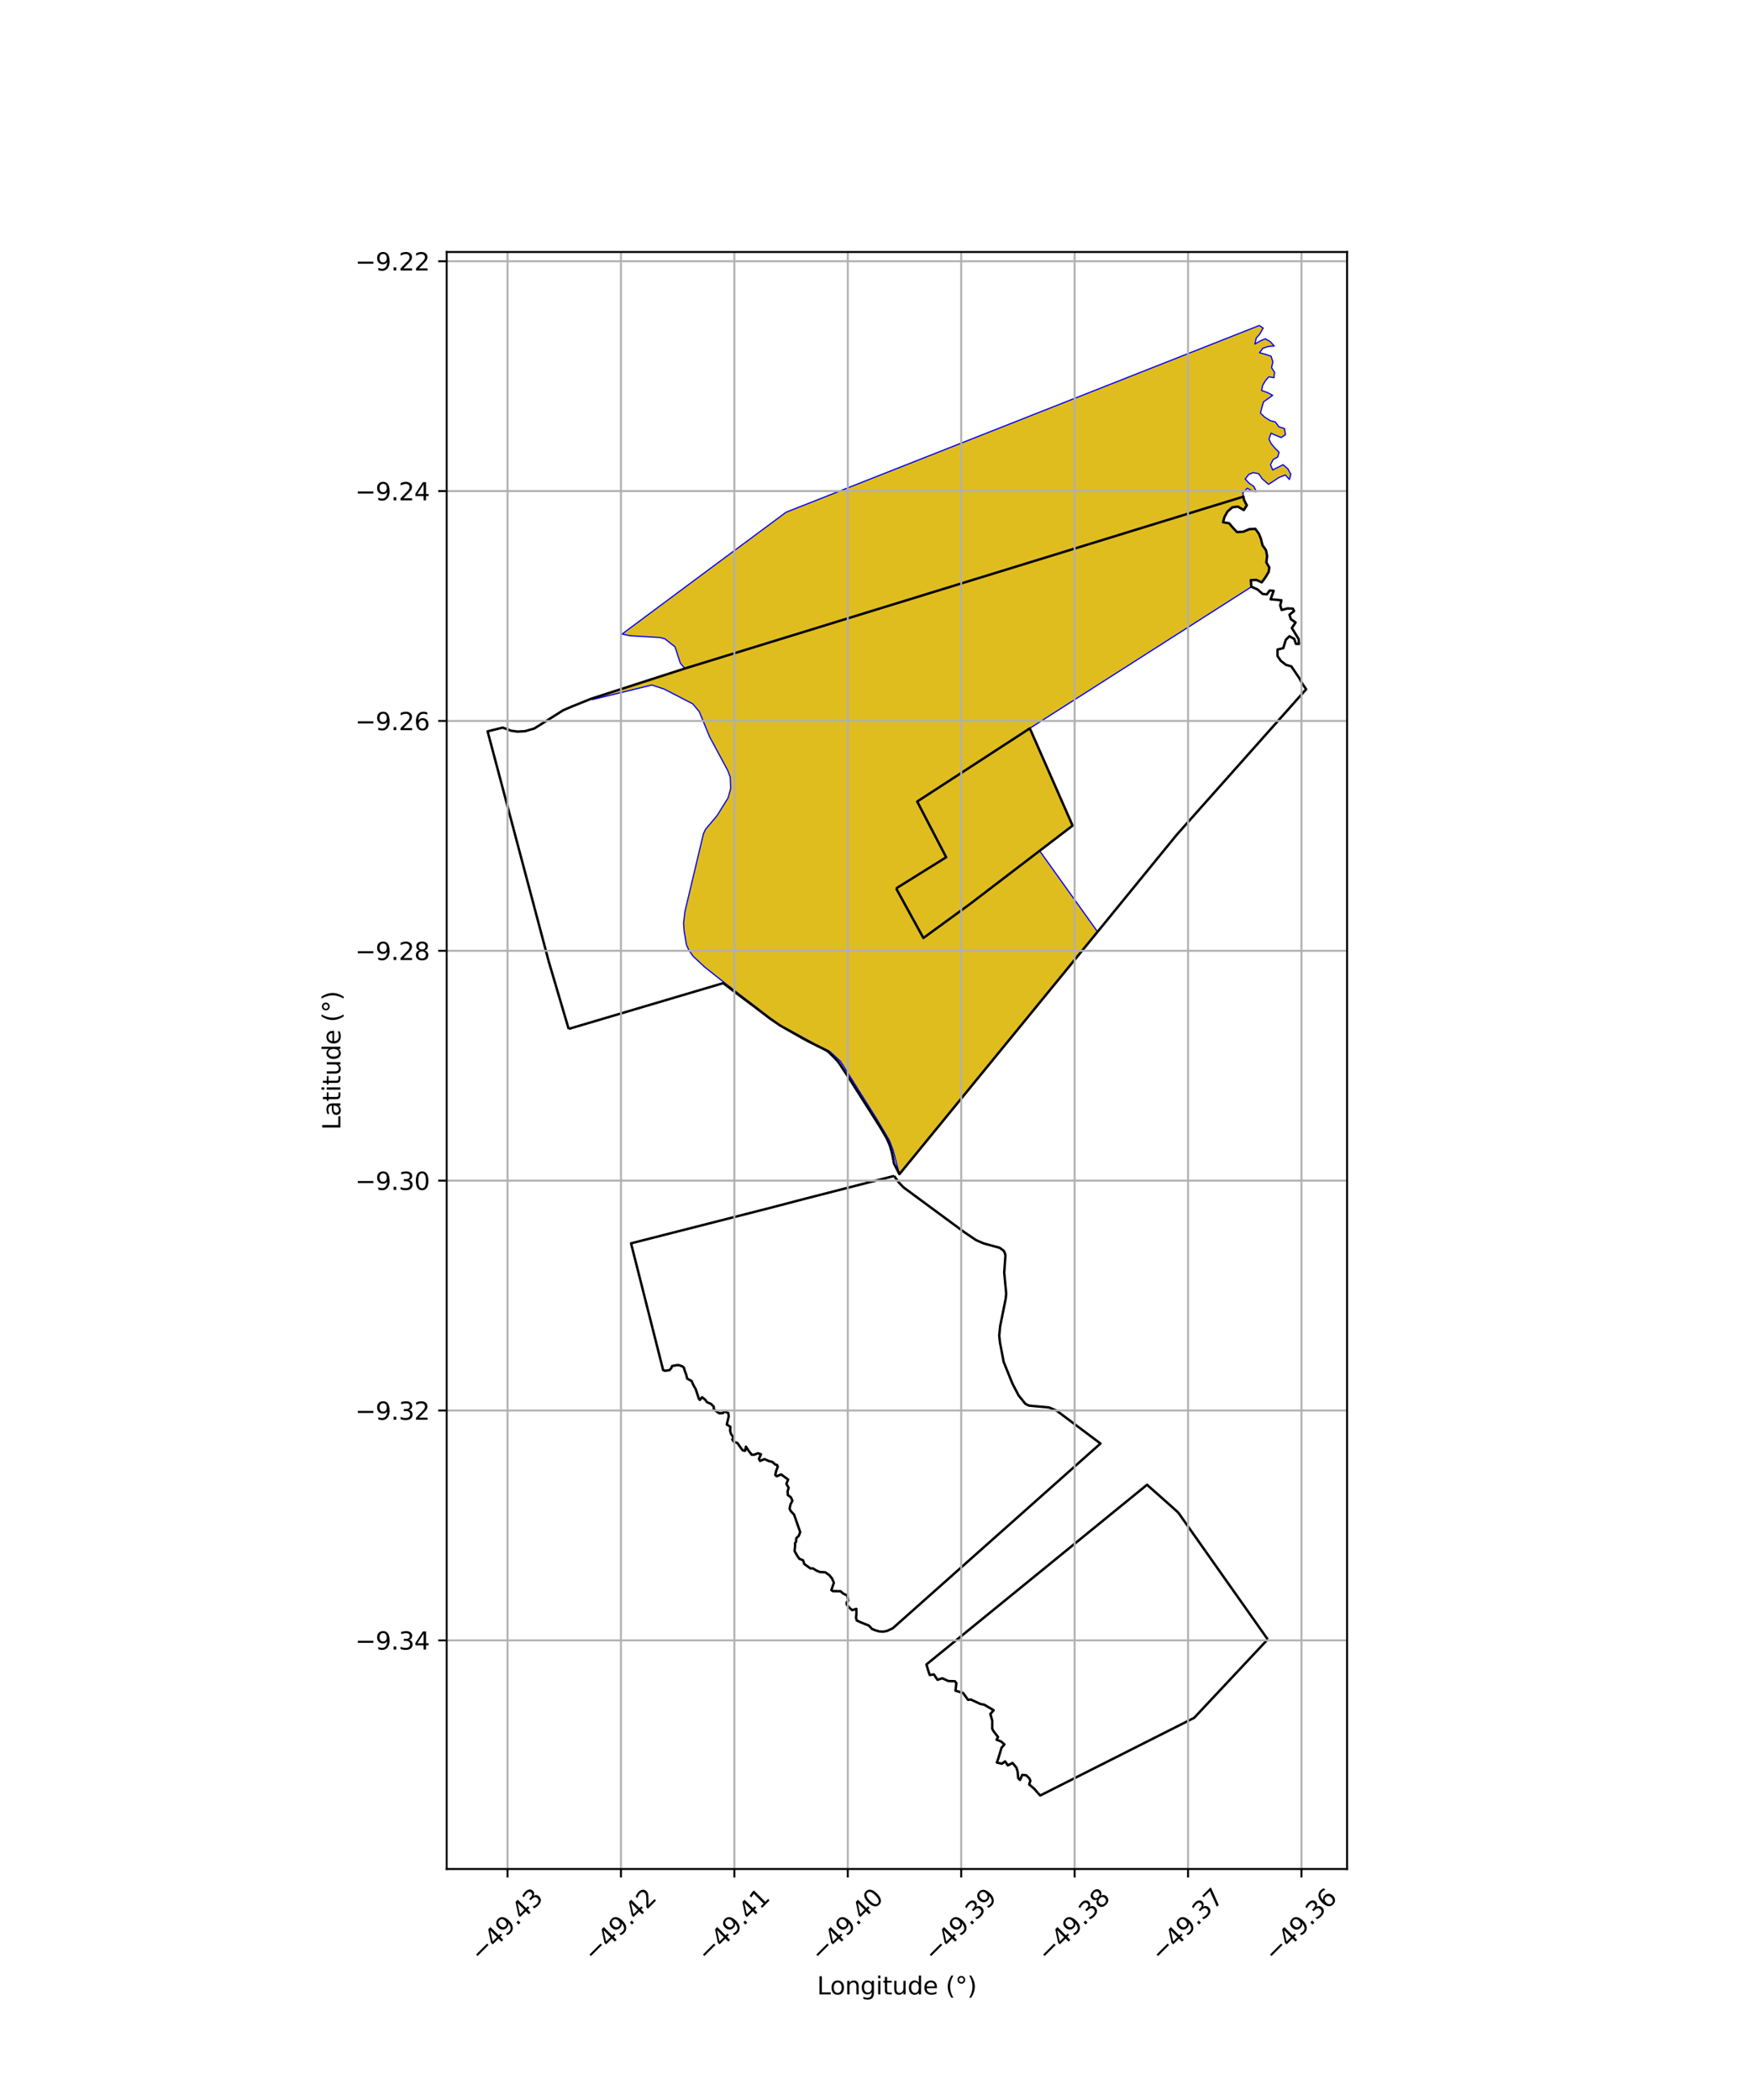 <?xml version="1.0" encoding="utf-8" standalone="no"?>
<!DOCTYPE svg PUBLIC "-//W3C//DTD SVG 1.1//EN"
  "http://www.w3.org/Graphics/SVG/1.1/DTD/svg11.dtd">
<svg xmlns:xlink="http://www.w3.org/1999/xlink" width="720pt" height="864pt" viewBox="0 0 720 864" xmlns="http://www.w3.org/2000/svg" version="1.1">
 <defs>
  <style type="text/css">*{stroke-linejoin: round; stroke-linecap: butt}</style>
 </defs>
 <g id="figure_1">
  <g id="patch_1">
   <path d="M 0 864 
L 720 864 
L 720 0 
L 0 0 
z
" style="fill: #ffffff"/>
  </g>
  <g id="axes_1">
   <g id="patch_2">
    <path d="M 183.775 768.96 
L 554.225 768.96 
L 554.225 103.68 
L 183.775 103.68 
z
" style="fill: #ffffff"/>
   </g>
   <g id="PatchCollection_1">
    <defs>
     <path id="m845ab220d8" d="M 370.041 -380.906 
L 367.429 -390.838 
L 365.89 -394.891 
L 360.637 -403.752 
L 345.791 -427.357 
L 341.288 -431.501 
L 335.676 -434.255 
L 320.453 -442.571 
L 317.042 -445.055 
L 298.065 -459.671 
L 289.9 -466.149 
L 285.217 -470.518 
L 283.488 -472.913 
L 282.409 -475.346 
L 281.527 -480.528 
L 281.242 -484.199 
L 281.818 -489.047 
L 289.4 -520.931 
L 290.315 -522.85 
L 294.959 -528.341 
L 299.575 -535.767 
L 300.609 -539.522 
L 300.459 -544.211 
L 299.411 -547.005 
L 291.945 -560.871 
L 287.681 -571.259 
L 285.004 -574.42 
L 273.277 -580.481 
L 268.207 -582.162 
L 243.701 -576.171 
L 243.306 -576.544 
L 281.801 -588.971 
L 279.908 -591.146 
L 277.71 -597.895 
L 273.539 -601.184 
L 271.658 -601.688 
L 259.329 -602.437 
L 255.909 -603.124 
L 295.924 -632.863 
L 323.407 -653.252 
L 518.096 -730.08 
L 519.694 -729.026 
L 518.348 -726.654 
L 516.844 -724.876 
L 516.299 -722.44 
L 518.679 -723.831 
L 520.578 -724.606 
L 522.58 -723.475 
L 524.271 -721.637 
L 522.024 -721.5 
L 519.622 -720.741 
L 518.201 -718.884 
L 520.606 -718.238 
L 522.936 -717.472 
L 523.702 -715.125 
L 523.147 -712.727 
L 524.382 -710.824 
L 524.155 -708.606 
L 522.032 -708.973 
L 520.602 -707.338 
L 519.526 -705.525 
L 519.045 -703.358 
L 521.47 -702.492 
L 523.603 -701.342 
L 521.512 -699.852 
L 519.872 -698.684 
L 519.064 -695.994 
L 518.605 -694.022 
L 520.28 -692.391 
L 522.671 -690.908 
L 524.666 -690.416 
L 526.198 -688.382 
L 528.444 -687.692 
L 528.878 -685.178 
L 527.115 -683.978 
L 525.143 -684.796 
L 522.952 -685.737 
L 522.08 -683.394 
L 522.986 -681.486 
L 524.526 -679.649 
L 526.231 -677.931 
L 525.719 -676.01 
L 523.81 -674.906 
L 522.716 -672.798 
L 523.627 -670.631 
L 525.889 -671.784 
L 527.884 -672.805 
L 529.847 -671.138 
L 531.068 -668.885 
L 530.5 -666.728 
L 528.815 -668.594 
L 526.124 -667.493 
L 524.218 -666.213 
L 521.918 -664.735 
L 519.316 -666.982 
L 517.883 -669.09 
L 515.608 -669.537 
L 513.798 -668.833 
L 512.314 -666.923 
L 513.91 -665.211 
L 515.867 -663.856 
L 516.923 -661.713 
L 515.623 -661.781 
L 513.162 -663.106 
L 511.323 -661.259 
L 511.824 -658.284 
L 512.978 -656.094 
L 511.73 -654.132 
L 509.309 -655.577 
L 507.016 -655.273 
L 505.016 -653.537 
L 503.78 -651.277 
L 503.183 -649.133 
L 505.697 -648.727 
L 507.178 -646.955 
L 508.961 -645.069 
L 511.566 -645.239 
L 513.974 -646.271 
L 516.473 -646.433 
L 517.901 -644.476 
L 518.787 -642.294 
L 519.416 -639.679 
L 520.892 -637.575 
L 521.32 -635.239 
L 521.009 -632.618 
L 522.229 -630.506 
L 521.971 -628.72 
L 520.575 -626.374 
L 519.115 -624.391 
L 516.905 -625.398 
L 514.628 -625.32 
L 514.836 -622.537 
L 423.702 -564.357 
L 434.549 -539.687 
L 441.299 -524.32 
L 427.809 -513.85 
L 451.563 -480.631 
L 370.041 -380.906 
" style="stroke: #0000ff; stroke-width: 0.5"/>
    </defs>
    <g clip-path="url(#pf1fc60452b)">
     <use xlink:href="#m845ab220d8" x="0" y="864" style="fill: #e0bd1f; stroke: #0000ff; stroke-width: 0.5"/>
    </g>
   </g>
   <g id="PatchCollection_2">
    <path d="M 233.964 423.327 
L 225.832 395.815 
L 200.613 300.899 
L 206.828 299.36 
L 210.262 300.633 
L 212.874 300.999 
L 215.969 300.84 
L 219.833 299.726 
L 231.737 292.203 
L 235.391 290.637 
L 235.391 290.637 
L 243.306 287.456 
L 281.801 275.029 
L 511.59 204.327 
L 511.824 205.716 
L 512.978 207.906 
L 511.73 209.868 
L 509.309 208.423 
L 507.016 208.727 
L 505.016 210.463 
L 503.78 212.723 
L 503.183 214.867 
L 505.697 215.273 
L 507.179 217.045 
L 508.961 218.931 
L 511.566 218.761 
L 513.974 217.729 
L 516.473 217.567 
L 517.901 219.524 
L 518.788 221.706 
L 519.416 224.321 
L 520.892 226.425 
L 521.32 228.761 
L 521.009 231.382 
L 522.229 233.494 
L 521.971 235.28 
L 520.575 237.626 
L 519.116 239.609 
L 516.906 238.602 
L 514.629 238.68 
L 514.83 241.379 
L 517.353 242.505 
L 519.518 244.379 
L 521.24 244.533 
L 522.39 242.932 
L 524.028 243.091 
L 522.757 246.554 
L 527.218 246.973 
L 526.72 249.1 
L 527.317 250.97 
L 529.741 250.325 
L 531.904 250.417 
L 532.43 251.393 
L 530.521 252.903 
L 531.074 254.712 
L 533.05 256.107 
L 531.5 258.373 
L 533.858 262.202 
L 534.272 262.874 
L 534.446 264.937 
L 533.17 264.893 
L 532.476 262.848 
L 530.488 261.764 
L 529.002 263.259 
L 527.979 266.66 
L 525.603 267.229 
L 525.611 269.911 
L 526.991 271.91 
L 529.054 273.523 
L 531.291 274.169 
L 534.546 278.967 
L 535.743 281.191 
L 537.387 283.575 
L 484.016 343.593 
L 451.563 383.369 
L 370.045 483.095 
L 367.839 478.785 
L 366.971 474.324 
L 366.079 471.209 
L 364.775 468.283 
L 362.864 464.978 
L 361.532 462.816 
L 349.456 443.813 
L 344.883 436.875 
L 342.566 434.464 
L 340.557 432.533 
L 339.11 431.719 
L 334.384 429.378 
L 330.972 427.608 
L 321.141 422.041 
L 316.787 419.067 
L 310.331 414.15 
L 305.213 410.33 
L 297.536 404.481 
L 297.144 404.61 
L 233.964 423.327 
M 368.693 365.517 
L 379.906 385.918 
L 399.231 371.821 
L 399.231 371.821 
L 399.231 371.821 
L 441.299 339.68 
L 423.702 299.665 
L 377.361 329.779 
L 389.281 352.693 
L 368.693 365.517 
" clip-path="url(#pf1fc60452b)" style="fill: none; stroke: #000000"/>
    <path d="M 367.868 483.82 
L 369.779 486.482 
L 371.749 488.537 
L 396.89 507.056 
L 401.564 510.208 
L 404.723 511.585 
L 411.295 513.376 
L 412.88 514.533 
L 413.369 515.362 
L 413.667 516.543 
L 413.165 523.594 
L 413.982 532.266 
L 413.768 534.365 
L 411.489 545.64 
L 411.108 549.511 
L 411.42 552.357 
L 412.938 560.333 
L 416.557 569.278 
L 419.076 574.102 
L 421.837 577.545 
L 423.335 578.309 
L 431.615 579.068 
L 434.748 580.403 
L 452.769 593.906 
L 367.302 669.928 
L 364.98 671 
L 363.442 671.301 
L 361.763 671.217 
L 360.204 670.769 
L 358.778 670.201 
L 357.504 668.813 
L 354.021 667.43 
L 352.497 666.713 
L 352.2 665.611 
L 352.362 663.843 
L 352.328 661.939 
L 350.608 662.456 
L 349.586 661.583 
L 348.4 660.225 
L 348.306 659.325 
L 349.001 658.541 
L 348.553 656.413 
L 346.9 655.631 
L 345.825 654.674 
L 342.63 654.624 
L 342.04 654.212 
L 343.076 651.208 
L 342.336 649.466 
L 341.272 648.117 
L 339.54 646.885 
L 337.368 646.776 
L 335.943 646.198 
L 334.433 645.258 
L 333.477 645.329 
L 330.901 643.477 
L 330.423 641.965 
L 328.836 641.297 
L 327.946 639.974 
L 326.908 638.144 
L 327.129 636.136 
L 327.111 634.84 
L 327.545 634.309 
L 327.592 632.889 
L 328.651 631.871 
L 329.222 630.349 
L 326.709 623.149 
L 325.356 621.726 
L 324.86 620.737 
L 325.228 618.988 
L 326.005 617.43 
L 325.4 616.036 
L 324.149 615.104 
L 324.023 613.603 
L 324.482 612.13 
L 323.54 610.509 
L 324.257 608.723 
L 321.393 606.616 
L 319.575 607.377 
L 318.976 606.849 
L 319.286 605.328 
L 320.005 603.425 
L 319.644 602.692 
L 319.038 602.591 
L 317.723 601.455 
L 316.298 601.105 
L 314.538 600.318 
L 312.697 601.068 
L 312.257 600.202 
L 313.075 598.327 
L 311.855 597.908 
L 310.332 598.499 
L 309.319 598.544 
L 308.19 597.14 
L 306.894 595.188 
L 306.573 596.922 
L 305.636 596.747 
L 304.739 595.633 
L 303.417 593.712 
L 301.975 593.202 
L 301.283 592.22 
L 301.838 591.564 
L 300.767 589.963 
L 300.4 588.713 
L 300.476 587.011 
L 299.021 586.095 
L 299.826 582.709 
L 299.62 581.36 
L 297.859 580.609 
L 297.501 581.384 
L 295.909 581.472 
L 293.703 579.911 
L 293.654 578.749 
L 292.566 577.619 
L 290.844 576.88 
L 290.171 575.907 
L 288.857 574.868 
L 287.926 575.97 
L 287.523 575.45 
L 286.252 571.575 
L 285.276 569.854 
L 284.544 568.167 
L 282.737 567.22 
L 282.298 565.466 
L 281.829 564.241 
L 281.336 562.629 
L 280.692 562.143 
L 279.33 561.662 
L 278.473 561.66 
L 276.496 562.043 
L 276.145 562.934 
L 275.361 563.76 
L 273.534 563.965 
L 272.83 563.685 
L 259.625 511.549 
L 317.051 496.906 
L 331.484 493.128 
L 353.28 487.538 
L 367.868 483.82 
L 367.868 483.82 
" clip-path="url(#pf1fc60452b)" style="fill: none; stroke: #000000"/>
    <path d="M 521.573 674.488 
L 491.31 706.767 
L 427.986 738.72 
L 427.142 737.83 
L 425.553 735.99 
L 423.44 734.175 
L 423.918 732.616 
L 423.49 731.674 
L 422.229 730.403 
L 420.579 730.238 
L 419.656 732.319 
L 418.908 731.556 
L 418.69 728.952 
L 418.193 727.262 
L 416.588 725.326 
L 414.669 726.339 
L 413.516 724.668 
L 412.204 725.647 
L 410.122 725.16 
L 410.733 723.491 
L 412.042 719.096 
L 413.257 717.694 
L 411.832 716.456 
L 410.01 715.794 
L 410.625 714.66 
L 408.852 712.369 
L 408.224 711.265 
L 408.244 707.974 
L 407.469 705.188 
L 408.819 703.648 
L 405.003 701.386 
L 403.327 701.045 
L 399.408 699.224 
L 398.278 699.364 
L 396.228 696.531 
L 393.115 695.59 
L 393.464 692.506 
L 392.906 691.727 
L 390.188 691.628 
L 387.669 690.494 
L 385.698 691.11 
L 384.232 688.899 
L 382.512 689.149 
L 381.932 687.406 
L 381.153 684.809 
L 471.92 610.878 
L 482.065 619.869 
L 484.776 622.329 
L 521.573 674.488 
" clip-path="url(#pf1fc60452b)" style="fill: none; stroke: #000000"/>
   </g>
   <g id="matplotlib.axis_1">
    <g id="xtick_1">
     <g id="line2d_1">
      <path d="M 208.813 768.96 
L 208.813 103.68 
" clip-path="url(#pf1fc60452b)" style="fill: none; stroke: #b0b0b0; stroke-width: 0.8; stroke-linecap: square"/>
     </g>
     <g id="line2d_2">
      <defs>
       <path id="mc3dcff7cbb" d="M 0 0 
L 0 3.5 
" style="stroke: #000000; stroke-width: 0.8"/>
      </defs>
      <g>
       <use xlink:href="#mc3dcff7cbb" x="208.813" y="768.96" style="stroke: #000000; stroke-width: 0.8"/>
      </g>
     </g>
     <g id="text_1">
      <!-- −49.43 -->
      <g transform="translate(197.68 807.501) rotate(-45) scale(0.1 -0.1)">
       <defs>
        <path id="DejaVuSans-2212" d="M 678 2272 
L 4684 2272 
L 4684 1741 
L 678 1741 
L 678 2272 
z
" transform="scale(0.016)"/>
        <path id="DejaVuSans-34" d="M 2419 4116 
L 825 1625 
L 2419 1625 
L 2419 4116 
z
M 2253 4666 
L 3047 4666 
L 3047 1625 
L 3713 1625 
L 3713 1100 
L 3047 1100 
L 3047 0 
L 2419 0 
L 2419 1100 
L 313 1100 
L 313 1709 
L 2253 4666 
z
" transform="scale(0.016)"/>
        <path id="DejaVuSans-39" d="M 703 97 
L 703 672 
Q 941 559 1184 500 
Q 1428 441 1663 441 
Q 2288 441 2617 861 
Q 2947 1281 2994 2138 
Q 2813 1869 2534 1725 
Q 2256 1581 1919 1581 
Q 1219 1581 811 2004 
Q 403 2428 403 3163 
Q 403 3881 828 4315 
Q 1253 4750 1959 4750 
Q 2769 4750 3195 4129 
Q 3622 3509 3622 2328 
Q 3622 1225 3098 567 
Q 2575 -91 1691 -91 
Q 1453 -91 1209 -44 
Q 966 3 703 97 
z
M 1959 2075 
Q 2384 2075 2632 2365 
Q 2881 2656 2881 3163 
Q 2881 3666 2632 3958 
Q 2384 4250 1959 4250 
Q 1534 4250 1286 3958 
Q 1038 3666 1038 3163 
Q 1038 2656 1286 2365 
Q 1534 2075 1959 2075 
z
" transform="scale(0.016)"/>
        <path id="DejaVuSans-2e" d="M 684 794 
L 1344 794 
L 1344 0 
L 684 0 
L 684 794 
z
" transform="scale(0.016)"/>
        <path id="DejaVuSans-33" d="M 2597 2516 
Q 3050 2419 3304 2112 
Q 3559 1806 3559 1356 
Q 3559 666 3084 287 
Q 2609 -91 1734 -91 
Q 1441 -91 1130 -33 
Q 819 25 488 141 
L 488 750 
Q 750 597 1062 519 
Q 1375 441 1716 441 
Q 2309 441 2620 675 
Q 2931 909 2931 1356 
Q 2931 1769 2642 2001 
Q 2353 2234 1838 2234 
L 1294 2234 
L 1294 2753 
L 1863 2753 
Q 2328 2753 2575 2939 
Q 2822 3125 2822 3475 
Q 2822 3834 2567 4026 
Q 2313 4219 1838 4219 
Q 1578 4219 1281 4162 
Q 984 4106 628 3988 
L 628 4550 
Q 988 4650 1302 4700 
Q 1616 4750 1894 4750 
Q 2613 4750 3031 4423 
Q 3450 4097 3450 3541 
Q 3450 3153 3228 2886 
Q 3006 2619 2597 2516 
z
" transform="scale(0.016)"/>
       </defs>
       <use xlink:href="#DejaVuSans-2212"/>
       <use xlink:href="#DejaVuSans-34" transform="translate(83.789 0)"/>
       <use xlink:href="#DejaVuSans-39" transform="translate(147.412 0)"/>
       <use xlink:href="#DejaVuSans-2e" transform="translate(211.035 0)"/>
       <use xlink:href="#DejaVuSans-34" transform="translate(242.822 0)"/>
       <use xlink:href="#DejaVuSans-33" transform="translate(306.445 0)"/>
      </g>
     </g>
    </g>
    <g id="xtick_2">
     <g id="line2d_3">
      <path d="M 255.476 768.96 
L 255.476 103.68 
" clip-path="url(#pf1fc60452b)" style="fill: none; stroke: #b0b0b0; stroke-width: 0.8; stroke-linecap: square"/>
     </g>
     <g id="line2d_4">
      <g>
       <use xlink:href="#mc3dcff7cbb" x="255.476" y="768.96" style="stroke: #000000; stroke-width: 0.8"/>
      </g>
     </g>
     <g id="text_2">
      <!-- −49.42 -->
      <g transform="translate(244.343 807.501) rotate(-45) scale(0.1 -0.1)">
       <defs>
        <path id="DejaVuSans-32" d="M 1228 531 
L 3431 531 
L 3431 0 
L 469 0 
L 469 531 
Q 828 903 1448 1529 
Q 2069 2156 2228 2338 
Q 2531 2678 2651 2914 
Q 2772 3150 2772 3378 
Q 2772 3750 2511 3984 
Q 2250 4219 1831 4219 
Q 1534 4219 1204 4116 
Q 875 4013 500 3803 
L 500 4441 
Q 881 4594 1212 4672 
Q 1544 4750 1819 4750 
Q 2544 4750 2975 4387 
Q 3406 4025 3406 3419 
Q 3406 3131 3298 2873 
Q 3191 2616 2906 2266 
Q 2828 2175 2409 1742 
Q 1991 1309 1228 531 
z
" transform="scale(0.016)"/>
       </defs>
       <use xlink:href="#DejaVuSans-2212"/>
       <use xlink:href="#DejaVuSans-34" transform="translate(83.789 0)"/>
       <use xlink:href="#DejaVuSans-39" transform="translate(147.412 0)"/>
       <use xlink:href="#DejaVuSans-2e" transform="translate(211.035 0)"/>
       <use xlink:href="#DejaVuSans-34" transform="translate(242.822 0)"/>
       <use xlink:href="#DejaVuSans-32" transform="translate(306.445 0)"/>
      </g>
     </g>
    </g>
    <g id="xtick_3">
     <g id="line2d_5">
      <path d="M 302.139 768.96 
L 302.139 103.68 
" clip-path="url(#pf1fc60452b)" style="fill: none; stroke: #b0b0b0; stroke-width: 0.8; stroke-linecap: square"/>
     </g>
     <g id="line2d_6">
      <g>
       <use xlink:href="#mc3dcff7cbb" x="302.139" y="768.96" style="stroke: #000000; stroke-width: 0.8"/>
      </g>
     </g>
     <g id="text_3">
      <!-- −49.41 -->
      <g transform="translate(291.006 807.501) rotate(-45) scale(0.1 -0.1)">
       <defs>
        <path id="DejaVuSans-31" d="M 794 531 
L 1825 531 
L 1825 4091 
L 703 3866 
L 703 4441 
L 1819 4666 
L 2450 4666 
L 2450 531 
L 3481 531 
L 3481 0 
L 794 0 
L 794 531 
z
" transform="scale(0.016)"/>
       </defs>
       <use xlink:href="#DejaVuSans-2212"/>
       <use xlink:href="#DejaVuSans-34" transform="translate(83.789 0)"/>
       <use xlink:href="#DejaVuSans-39" transform="translate(147.412 0)"/>
       <use xlink:href="#DejaVuSans-2e" transform="translate(211.035 0)"/>
       <use xlink:href="#DejaVuSans-34" transform="translate(242.822 0)"/>
       <use xlink:href="#DejaVuSans-31" transform="translate(306.445 0)"/>
      </g>
     </g>
    </g>
    <g id="xtick_4">
     <g id="line2d_7">
      <path d="M 348.801 768.96 
L 348.801 103.68 
" clip-path="url(#pf1fc60452b)" style="fill: none; stroke: #b0b0b0; stroke-width: 0.8; stroke-linecap: square"/>
     </g>
     <g id="line2d_8">
      <g>
       <use xlink:href="#mc3dcff7cbb" x="348.801" y="768.96" style="stroke: #000000; stroke-width: 0.8"/>
      </g>
     </g>
     <g id="text_4">
      <!-- −49.40 -->
      <g transform="translate(337.668 807.501) rotate(-45) scale(0.1 -0.1)">
       <defs>
        <path id="DejaVuSans-30" d="M 2034 4250 
Q 1547 4250 1301 3770 
Q 1056 3291 1056 2328 
Q 1056 1369 1301 889 
Q 1547 409 2034 409 
Q 2525 409 2770 889 
Q 3016 1369 3016 2328 
Q 3016 3291 2770 3770 
Q 2525 4250 2034 4250 
z
M 2034 4750 
Q 2819 4750 3233 4129 
Q 3647 3509 3647 2328 
Q 3647 1150 3233 529 
Q 2819 -91 2034 -91 
Q 1250 -91 836 529 
Q 422 1150 422 2328 
Q 422 3509 836 4129 
Q 1250 4750 2034 4750 
z
" transform="scale(0.016)"/>
       </defs>
       <use xlink:href="#DejaVuSans-2212"/>
       <use xlink:href="#DejaVuSans-34" transform="translate(83.789 0)"/>
       <use xlink:href="#DejaVuSans-39" transform="translate(147.412 0)"/>
       <use xlink:href="#DejaVuSans-2e" transform="translate(211.035 0)"/>
       <use xlink:href="#DejaVuSans-34" transform="translate(242.822 0)"/>
       <use xlink:href="#DejaVuSans-30" transform="translate(306.445 0)"/>
      </g>
     </g>
    </g>
    <g id="xtick_5">
     <g id="line2d_9">
      <path d="M 395.464 768.96 
L 395.464 103.68 
" clip-path="url(#pf1fc60452b)" style="fill: none; stroke: #b0b0b0; stroke-width: 0.8; stroke-linecap: square"/>
     </g>
     <g id="line2d_10">
      <g>
       <use xlink:href="#mc3dcff7cbb" x="395.464" y="768.96" style="stroke: #000000; stroke-width: 0.8"/>
      </g>
     </g>
     <g id="text_5">
      <!-- −49.39 -->
      <g transform="translate(384.331 807.501) rotate(-45) scale(0.1 -0.1)">
       <use xlink:href="#DejaVuSans-2212"/>
       <use xlink:href="#DejaVuSans-34" transform="translate(83.789 0)"/>
       <use xlink:href="#DejaVuSans-39" transform="translate(147.412 0)"/>
       <use xlink:href="#DejaVuSans-2e" transform="translate(211.035 0)"/>
       <use xlink:href="#DejaVuSans-33" transform="translate(242.822 0)"/>
       <use xlink:href="#DejaVuSans-39" transform="translate(306.445 0)"/>
      </g>
     </g>
    </g>
    <g id="xtick_6">
     <g id="line2d_11">
      <path d="M 442.127 768.96 
L 442.127 103.68 
" clip-path="url(#pf1fc60452b)" style="fill: none; stroke: #b0b0b0; stroke-width: 0.8; stroke-linecap: square"/>
     </g>
     <g id="line2d_12">
      <g>
       <use xlink:href="#mc3dcff7cbb" x="442.127" y="768.96" style="stroke: #000000; stroke-width: 0.8"/>
      </g>
     </g>
     <g id="text_6">
      <!-- −49.38 -->
      <g transform="translate(430.994 807.501) rotate(-45) scale(0.1 -0.1)">
       <defs>
        <path id="DejaVuSans-38" d="M 2034 2216 
Q 1584 2216 1326 1975 
Q 1069 1734 1069 1313 
Q 1069 891 1326 650 
Q 1584 409 2034 409 
Q 2484 409 2743 651 
Q 3003 894 3003 1313 
Q 3003 1734 2745 1975 
Q 2488 2216 2034 2216 
z
M 1403 2484 
Q 997 2584 770 2862 
Q 544 3141 544 3541 
Q 544 4100 942 4425 
Q 1341 4750 2034 4750 
Q 2731 4750 3128 4425 
Q 3525 4100 3525 3541 
Q 3525 3141 3298 2862 
Q 3072 2584 2669 2484 
Q 3125 2378 3379 2068 
Q 3634 1759 3634 1313 
Q 3634 634 3220 271 
Q 2806 -91 2034 -91 
Q 1263 -91 848 271 
Q 434 634 434 1313 
Q 434 1759 690 2068 
Q 947 2378 1403 2484 
z
M 1172 3481 
Q 1172 3119 1398 2916 
Q 1625 2713 2034 2713 
Q 2441 2713 2670 2916 
Q 2900 3119 2900 3481 
Q 2900 3844 2670 4047 
Q 2441 4250 2034 4250 
Q 1625 4250 1398 4047 
Q 1172 3844 1172 3481 
z
" transform="scale(0.016)"/>
       </defs>
       <use xlink:href="#DejaVuSans-2212"/>
       <use xlink:href="#DejaVuSans-34" transform="translate(83.789 0)"/>
       <use xlink:href="#DejaVuSans-39" transform="translate(147.412 0)"/>
       <use xlink:href="#DejaVuSans-2e" transform="translate(211.035 0)"/>
       <use xlink:href="#DejaVuSans-33" transform="translate(242.822 0)"/>
       <use xlink:href="#DejaVuSans-38" transform="translate(306.445 0)"/>
      </g>
     </g>
    </g>
    <g id="xtick_7">
     <g id="line2d_13">
      <path d="M 488.79 768.96 
L 488.79 103.68 
" clip-path="url(#pf1fc60452b)" style="fill: none; stroke: #b0b0b0; stroke-width: 0.8; stroke-linecap: square"/>
     </g>
     <g id="line2d_14">
      <g>
       <use xlink:href="#mc3dcff7cbb" x="488.79" y="768.96" style="stroke: #000000; stroke-width: 0.8"/>
      </g>
     </g>
     <g id="text_7">
      <!-- −49.37 -->
      <g transform="translate(477.657 807.501) rotate(-45) scale(0.1 -0.1)">
       <defs>
        <path id="DejaVuSans-37" d="M 525 4666 
L 3525 4666 
L 3525 4397 
L 1831 0 
L 1172 0 
L 2766 4134 
L 525 4134 
L 525 4666 
z
" transform="scale(0.016)"/>
       </defs>
       <use xlink:href="#DejaVuSans-2212"/>
       <use xlink:href="#DejaVuSans-34" transform="translate(83.789 0)"/>
       <use xlink:href="#DejaVuSans-39" transform="translate(147.412 0)"/>
       <use xlink:href="#DejaVuSans-2e" transform="translate(211.035 0)"/>
       <use xlink:href="#DejaVuSans-33" transform="translate(242.822 0)"/>
       <use xlink:href="#DejaVuSans-37" transform="translate(306.445 0)"/>
      </g>
     </g>
    </g>
    <g id="xtick_8">
     <g id="line2d_15">
      <path d="M 535.453 768.96 
L 535.453 103.68 
" clip-path="url(#pf1fc60452b)" style="fill: none; stroke: #b0b0b0; stroke-width: 0.8; stroke-linecap: square"/>
     </g>
     <g id="line2d_16">
      <g>
       <use xlink:href="#mc3dcff7cbb" x="535.453" y="768.96" style="stroke: #000000; stroke-width: 0.8"/>
      </g>
     </g>
     <g id="text_8">
      <!-- −49.36 -->
      <g transform="translate(524.32 807.501) rotate(-45) scale(0.1 -0.1)">
       <defs>
        <path id="DejaVuSans-36" d="M 2113 2584 
Q 1688 2584 1439 2293 
Q 1191 2003 1191 1497 
Q 1191 994 1439 701 
Q 1688 409 2113 409 
Q 2538 409 2786 701 
Q 3034 994 3034 1497 
Q 3034 2003 2786 2293 
Q 2538 2584 2113 2584 
z
M 3366 4563 
L 3366 3988 
Q 3128 4100 2886 4159 
Q 2644 4219 2406 4219 
Q 1781 4219 1451 3797 
Q 1122 3375 1075 2522 
Q 1259 2794 1537 2939 
Q 1816 3084 2150 3084 
Q 2853 3084 3261 2657 
Q 3669 2231 3669 1497 
Q 3669 778 3244 343 
Q 2819 -91 2113 -91 
Q 1303 -91 875 529 
Q 447 1150 447 2328 
Q 447 3434 972 4092 
Q 1497 4750 2381 4750 
Q 2619 4750 2861 4703 
Q 3103 4656 3366 4563 
z
" transform="scale(0.016)"/>
       </defs>
       <use xlink:href="#DejaVuSans-2212"/>
       <use xlink:href="#DejaVuSans-34" transform="translate(83.789 0)"/>
       <use xlink:href="#DejaVuSans-39" transform="translate(147.412 0)"/>
       <use xlink:href="#DejaVuSans-2e" transform="translate(211.035 0)"/>
       <use xlink:href="#DejaVuSans-33" transform="translate(242.822 0)"/>
       <use xlink:href="#DejaVuSans-36" transform="translate(306.445 0)"/>
      </g>
     </g>
    </g>
    <g id="text_9">
     <!-- Longitude (°) -->
     <g transform="translate(336.14 820.57) scale(0.1 -0.1)">
      <defs>
       <path id="DejaVuSans-4c" d="M 628 4666 
L 1259 4666 
L 1259 531 
L 3531 531 
L 3531 0 
L 628 0 
L 628 4666 
z
" transform="scale(0.016)"/>
       <path id="DejaVuSans-6f" d="M 1959 3097 
Q 1497 3097 1228 2736 
Q 959 2375 959 1747 
Q 959 1119 1226 758 
Q 1494 397 1959 397 
Q 2419 397 2687 759 
Q 2956 1122 2956 1747 
Q 2956 2369 2687 2733 
Q 2419 3097 1959 3097 
z
M 1959 3584 
Q 2709 3584 3137 3096 
Q 3566 2609 3566 1747 
Q 3566 888 3137 398 
Q 2709 -91 1959 -91 
Q 1206 -91 779 398 
Q 353 888 353 1747 
Q 353 2609 779 3096 
Q 1206 3584 1959 3584 
z
" transform="scale(0.016)"/>
       <path id="DejaVuSans-6e" d="M 3513 2113 
L 3513 0 
L 2938 0 
L 2938 2094 
Q 2938 2591 2744 2837 
Q 2550 3084 2163 3084 
Q 1697 3084 1428 2787 
Q 1159 2491 1159 1978 
L 1159 0 
L 581 0 
L 581 3500 
L 1159 3500 
L 1159 2956 
Q 1366 3272 1645 3428 
Q 1925 3584 2291 3584 
Q 2894 3584 3203 3211 
Q 3513 2838 3513 2113 
z
" transform="scale(0.016)"/>
       <path id="DejaVuSans-67" d="M 2906 1791 
Q 2906 2416 2648 2759 
Q 2391 3103 1925 3103 
Q 1463 3103 1205 2759 
Q 947 2416 947 1791 
Q 947 1169 1205 825 
Q 1463 481 1925 481 
Q 2391 481 2648 825 
Q 2906 1169 2906 1791 
z
M 3481 434 
Q 3481 -459 3084 -895 
Q 2688 -1331 1869 -1331 
Q 1566 -1331 1297 -1286 
Q 1028 -1241 775 -1147 
L 775 -588 
Q 1028 -725 1275 -790 
Q 1522 -856 1778 -856 
Q 2344 -856 2625 -561 
Q 2906 -266 2906 331 
L 2906 616 
Q 2728 306 2450 153 
Q 2172 0 1784 0 
Q 1141 0 747 490 
Q 353 981 353 1791 
Q 353 2603 747 3093 
Q 1141 3584 1784 3584 
Q 2172 3584 2450 3431 
Q 2728 3278 2906 2969 
L 2906 3500 
L 3481 3500 
L 3481 434 
z
" transform="scale(0.016)"/>
       <path id="DejaVuSans-69" d="M 603 3500 
L 1178 3500 
L 1178 0 
L 603 0 
L 603 3500 
z
M 603 4863 
L 1178 4863 
L 1178 4134 
L 603 4134 
L 603 4863 
z
" transform="scale(0.016)"/>
       <path id="DejaVuSans-74" d="M 1172 4494 
L 1172 3500 
L 2356 3500 
L 2356 3053 
L 1172 3053 
L 1172 1153 
Q 1172 725 1289 603 
Q 1406 481 1766 481 
L 2356 481 
L 2356 0 
L 1766 0 
Q 1100 0 847 248 
Q 594 497 594 1153 
L 594 3053 
L 172 3053 
L 172 3500 
L 594 3500 
L 594 4494 
L 1172 4494 
z
" transform="scale(0.016)"/>
       <path id="DejaVuSans-75" d="M 544 1381 
L 544 3500 
L 1119 3500 
L 1119 1403 
Q 1119 906 1312 657 
Q 1506 409 1894 409 
Q 2359 409 2629 706 
Q 2900 1003 2900 1516 
L 2900 3500 
L 3475 3500 
L 3475 0 
L 2900 0 
L 2900 538 
Q 2691 219 2414 64 
Q 2138 -91 1772 -91 
Q 1169 -91 856 284 
Q 544 659 544 1381 
z
M 1991 3584 
L 1991 3584 
z
" transform="scale(0.016)"/>
       <path id="DejaVuSans-64" d="M 2906 2969 
L 2906 4863 
L 3481 4863 
L 3481 0 
L 2906 0 
L 2906 525 
Q 2725 213 2448 61 
Q 2172 -91 1784 -91 
Q 1150 -91 751 415 
Q 353 922 353 1747 
Q 353 2572 751 3078 
Q 1150 3584 1784 3584 
Q 2172 3584 2448 3432 
Q 2725 3281 2906 2969 
z
M 947 1747 
Q 947 1113 1208 752 
Q 1469 391 1925 391 
Q 2381 391 2643 752 
Q 2906 1113 2906 1747 
Q 2906 2381 2643 2742 
Q 2381 3103 1925 3103 
Q 1469 3103 1208 2742 
Q 947 2381 947 1747 
z
" transform="scale(0.016)"/>
       <path id="DejaVuSans-65" d="M 3597 1894 
L 3597 1613 
L 953 1613 
Q 991 1019 1311 708 
Q 1631 397 2203 397 
Q 2534 397 2845 478 
Q 3156 559 3463 722 
L 3463 178 
Q 3153 47 2828 -22 
Q 2503 -91 2169 -91 
Q 1331 -91 842 396 
Q 353 884 353 1716 
Q 353 2575 817 3079 
Q 1281 3584 2069 3584 
Q 2775 3584 3186 3129 
Q 3597 2675 3597 1894 
z
M 3022 2063 
Q 3016 2534 2758 2815 
Q 2500 3097 2075 3097 
Q 1594 3097 1305 2825 
Q 1016 2553 972 2059 
L 3022 2063 
z
" transform="scale(0.016)"/>
       <path id="DejaVuSans-20" transform="scale(0.016)"/>
       <path id="DejaVuSans-28" d="M 1984 4856 
Q 1566 4138 1362 3434 
Q 1159 2731 1159 2009 
Q 1159 1288 1364 580 
Q 1569 -128 1984 -844 
L 1484 -844 
Q 1016 -109 783 600 
Q 550 1309 550 2009 
Q 550 2706 781 3412 
Q 1013 4119 1484 4856 
L 1984 4856 
z
" transform="scale(0.016)"/>
       <path id="DejaVuSans-b0" d="M 1600 4347 
Q 1350 4347 1178 4173 
Q 1006 4000 1006 3750 
Q 1006 3503 1178 3333 
Q 1350 3163 1600 3163 
Q 1850 3163 2022 3333 
Q 2194 3503 2194 3750 
Q 2194 3997 2020 4172 
Q 1847 4347 1600 4347 
z
M 1600 4750 
Q 1800 4750 1984 4673 
Q 2169 4597 2303 4453 
Q 2447 4313 2519 4134 
Q 2591 3956 2591 3750 
Q 2591 3338 2302 3052 
Q 2013 2766 1594 2766 
Q 1172 2766 890 3047 
Q 609 3328 609 3750 
Q 609 4169 896 4459 
Q 1184 4750 1600 4750 
z
" transform="scale(0.016)"/>
       <path id="DejaVuSans-29" d="M 513 4856 
L 1013 4856 
Q 1481 4119 1714 3412 
Q 1947 2706 1947 2009 
Q 1947 1309 1714 600 
Q 1481 -109 1013 -844 
L 513 -844 
Q 928 -128 1133 580 
Q 1338 1288 1338 2009 
Q 1338 2731 1133 3434 
Q 928 4138 513 4856 
z
" transform="scale(0.016)"/>
      </defs>
      <use xlink:href="#DejaVuSans-4c"/>
      <use xlink:href="#DejaVuSans-6f" transform="translate(53.963 0)"/>
      <use xlink:href="#DejaVuSans-6e" transform="translate(115.145 0)"/>
      <use xlink:href="#DejaVuSans-67" transform="translate(178.523 0)"/>
      <use xlink:href="#DejaVuSans-69" transform="translate(242 0)"/>
      <use xlink:href="#DejaVuSans-74" transform="translate(269.783 0)"/>
      <use xlink:href="#DejaVuSans-75" transform="translate(308.992 0)"/>
      <use xlink:href="#DejaVuSans-64" transform="translate(372.371 0)"/>
      <use xlink:href="#DejaVuSans-65" transform="translate(435.848 0)"/>
      <use xlink:href="#DejaVuSans-20" transform="translate(497.371 0)"/>
      <use xlink:href="#DejaVuSans-28" transform="translate(529.158 0)"/>
      <use xlink:href="#DejaVuSans-b0" transform="translate(568.172 0)"/>
      <use xlink:href="#DejaVuSans-29" transform="translate(618.172 0)"/>
     </g>
    </g>
   </g>
   <g id="matplotlib.axis_2">
    <g id="ytick_1">
     <g id="line2d_17">
      <path d="M 183.775 674.888 
L 554.225 674.888 
" clip-path="url(#pf1fc60452b)" style="fill: none; stroke: #b0b0b0; stroke-width: 0.8; stroke-linecap: square"/>
     </g>
     <g id="line2d_18">
      <defs>
       <path id="m398120acda" d="M 0 0 
L -3.5 0 
" style="stroke: #000000; stroke-width: 0.8"/>
      </defs>
      <g>
       <use xlink:href="#m398120acda" x="183.775" y="674.888" style="stroke: #000000; stroke-width: 0.8"/>
      </g>
     </g>
     <g id="text_10">
      <!-- −9.34 -->
      <g transform="translate(146.129 678.687) scale(0.1 -0.1)">
       <use xlink:href="#DejaVuSans-2212"/>
       <use xlink:href="#DejaVuSans-39" transform="translate(83.789 0)"/>
       <use xlink:href="#DejaVuSans-2e" transform="translate(147.412 0)"/>
       <use xlink:href="#DejaVuSans-33" transform="translate(179.199 0)"/>
       <use xlink:href="#DejaVuSans-34" transform="translate(242.822 0)"/>
      </g>
     </g>
    </g>
    <g id="ytick_2">
     <g id="line2d_19">
      <path d="M 183.775 580.32 
L 554.225 580.32 
" clip-path="url(#pf1fc60452b)" style="fill: none; stroke: #b0b0b0; stroke-width: 0.8; stroke-linecap: square"/>
     </g>
     <g id="line2d_20">
      <g>
       <use xlink:href="#m398120acda" x="183.775" y="580.32" style="stroke: #000000; stroke-width: 0.8"/>
      </g>
     </g>
     <g id="text_11">
      <!-- −9.32 -->
      <g transform="translate(146.129 584.119) scale(0.1 -0.1)">
       <use xlink:href="#DejaVuSans-2212"/>
       <use xlink:href="#DejaVuSans-39" transform="translate(83.789 0)"/>
       <use xlink:href="#DejaVuSans-2e" transform="translate(147.412 0)"/>
       <use xlink:href="#DejaVuSans-33" transform="translate(179.199 0)"/>
       <use xlink:href="#DejaVuSans-32" transform="translate(242.822 0)"/>
      </g>
     </g>
    </g>
    <g id="ytick_3">
     <g id="line2d_21">
      <path d="M 183.775 485.752 
L 554.225 485.752 
" clip-path="url(#pf1fc60452b)" style="fill: none; stroke: #b0b0b0; stroke-width: 0.8; stroke-linecap: square"/>
     </g>
     <g id="line2d_22">
      <g>
       <use xlink:href="#m398120acda" x="183.775" y="485.752" style="stroke: #000000; stroke-width: 0.8"/>
      </g>
     </g>
     <g id="text_12">
      <!-- −9.30 -->
      <g transform="translate(146.129 489.551) scale(0.1 -0.1)">
       <use xlink:href="#DejaVuSans-2212"/>
       <use xlink:href="#DejaVuSans-39" transform="translate(83.789 0)"/>
       <use xlink:href="#DejaVuSans-2e" transform="translate(147.412 0)"/>
       <use xlink:href="#DejaVuSans-33" transform="translate(179.199 0)"/>
       <use xlink:href="#DejaVuSans-30" transform="translate(242.822 0)"/>
      </g>
     </g>
    </g>
    <g id="ytick_4">
     <g id="line2d_23">
      <path d="M 183.775 391.184 
L 554.225 391.184 
" clip-path="url(#pf1fc60452b)" style="fill: none; stroke: #b0b0b0; stroke-width: 0.8; stroke-linecap: square"/>
     </g>
     <g id="line2d_24">
      <g>
       <use xlink:href="#m398120acda" x="183.775" y="391.184" style="stroke: #000000; stroke-width: 0.8"/>
      </g>
     </g>
     <g id="text_13">
      <!-- −9.28 -->
      <g transform="translate(146.129 394.983) scale(0.1 -0.1)">
       <use xlink:href="#DejaVuSans-2212"/>
       <use xlink:href="#DejaVuSans-39" transform="translate(83.789 0)"/>
       <use xlink:href="#DejaVuSans-2e" transform="translate(147.412 0)"/>
       <use xlink:href="#DejaVuSans-32" transform="translate(179.199 0)"/>
       <use xlink:href="#DejaVuSans-38" transform="translate(242.822 0)"/>
      </g>
     </g>
    </g>
    <g id="ytick_5">
     <g id="line2d_25">
      <path d="M 183.775 296.616 
L 554.225 296.616 
" clip-path="url(#pf1fc60452b)" style="fill: none; stroke: #b0b0b0; stroke-width: 0.8; stroke-linecap: square"/>
     </g>
     <g id="line2d_26">
      <g>
       <use xlink:href="#m398120acda" x="183.775" y="296.616" style="stroke: #000000; stroke-width: 0.8"/>
      </g>
     </g>
     <g id="text_14">
      <!-- −9.26 -->
      <g transform="translate(146.129 300.415) scale(0.1 -0.1)">
       <use xlink:href="#DejaVuSans-2212"/>
       <use xlink:href="#DejaVuSans-39" transform="translate(83.789 0)"/>
       <use xlink:href="#DejaVuSans-2e" transform="translate(147.412 0)"/>
       <use xlink:href="#DejaVuSans-32" transform="translate(179.199 0)"/>
       <use xlink:href="#DejaVuSans-36" transform="translate(242.822 0)"/>
      </g>
     </g>
    </g>
    <g id="ytick_6">
     <g id="line2d_27">
      <path d="M 183.775 202.048 
L 554.225 202.048 
" clip-path="url(#pf1fc60452b)" style="fill: none; stroke: #b0b0b0; stroke-width: 0.8; stroke-linecap: square"/>
     </g>
     <g id="line2d_28">
      <g>
       <use xlink:href="#m398120acda" x="183.775" y="202.048" style="stroke: #000000; stroke-width: 0.8"/>
      </g>
     </g>
     <g id="text_15">
      <!-- −9.24 -->
      <g transform="translate(146.129 205.847) scale(0.1 -0.1)">
       <use xlink:href="#DejaVuSans-2212"/>
       <use xlink:href="#DejaVuSans-39" transform="translate(83.789 0)"/>
       <use xlink:href="#DejaVuSans-2e" transform="translate(147.412 0)"/>
       <use xlink:href="#DejaVuSans-32" transform="translate(179.199 0)"/>
       <use xlink:href="#DejaVuSans-34" transform="translate(242.822 0)"/>
      </g>
     </g>
    </g>
    <g id="ytick_7">
     <g id="line2d_29">
      <path d="M 183.775 107.48 
L 554.225 107.48 
" clip-path="url(#pf1fc60452b)" style="fill: none; stroke: #b0b0b0; stroke-width: 0.8; stroke-linecap: square"/>
     </g>
     <g id="line2d_30">
      <g>
       <use xlink:href="#m398120acda" x="183.775" y="107.48" style="stroke: #000000; stroke-width: 0.8"/>
      </g>
     </g>
     <g id="text_16">
      <!-- −9.22 -->
      <g transform="translate(146.129 111.28) scale(0.1 -0.1)">
       <use xlink:href="#DejaVuSans-2212"/>
       <use xlink:href="#DejaVuSans-39" transform="translate(83.789 0)"/>
       <use xlink:href="#DejaVuSans-2e" transform="translate(147.412 0)"/>
       <use xlink:href="#DejaVuSans-32" transform="translate(179.199 0)"/>
       <use xlink:href="#DejaVuSans-32" transform="translate(242.822 0)"/>
      </g>
     </g>
    </g>
    <g id="text_17">
     <!-- Latitude (°) -->
     <g transform="translate(140.05 464.89) rotate(-90) scale(0.1 -0.1)">
      <defs>
       <path id="DejaVuSans-61" d="M 2194 1759 
Q 1497 1759 1228 1600 
Q 959 1441 959 1056 
Q 959 750 1161 570 
Q 1363 391 1709 391 
Q 2188 391 2477 730 
Q 2766 1069 2766 1631 
L 2766 1759 
L 2194 1759 
z
M 3341 1997 
L 3341 0 
L 2766 0 
L 2766 531 
Q 2569 213 2275 61 
Q 1981 -91 1556 -91 
Q 1019 -91 701 211 
Q 384 513 384 1019 
Q 384 1609 779 1909 
Q 1175 2209 1959 2209 
L 2766 2209 
L 2766 2266 
Q 2766 2663 2505 2880 
Q 2244 3097 1772 3097 
Q 1472 3097 1187 3025 
Q 903 2953 641 2809 
L 641 3341 
Q 956 3463 1253 3523 
Q 1550 3584 1831 3584 
Q 2591 3584 2966 3190 
Q 3341 2797 3341 1997 
z
" transform="scale(0.016)"/>
      </defs>
      <use xlink:href="#DejaVuSans-4c"/>
      <use xlink:href="#DejaVuSans-61" transform="translate(55.713 0)"/>
      <use xlink:href="#DejaVuSans-74" transform="translate(116.992 0)"/>
      <use xlink:href="#DejaVuSans-69" transform="translate(156.201 0)"/>
      <use xlink:href="#DejaVuSans-74" transform="translate(183.984 0)"/>
      <use xlink:href="#DejaVuSans-75" transform="translate(223.193 0)"/>
      <use xlink:href="#DejaVuSans-64" transform="translate(286.572 0)"/>
      <use xlink:href="#DejaVuSans-65" transform="translate(350.049 0)"/>
      <use xlink:href="#DejaVuSans-20" transform="translate(411.572 0)"/>
      <use xlink:href="#DejaVuSans-28" transform="translate(443.359 0)"/>
      <use xlink:href="#DejaVuSans-b0" transform="translate(482.373 0)"/>
      <use xlink:href="#DejaVuSans-29" transform="translate(532.373 0)"/>
     </g>
    </g>
   </g>
   <g id="patch_3">
    <path d="M 183.775 768.96 
L 183.775 103.68 
" style="fill: none; stroke: #000000; stroke-width: 0.8; stroke-linejoin: miter; stroke-linecap: square"/>
   </g>
   <g id="patch_4">
    <path d="M 554.225 768.96 
L 554.225 103.68 
" style="fill: none; stroke: #000000; stroke-width: 0.8; stroke-linejoin: miter; stroke-linecap: square"/>
   </g>
   <g id="patch_5">
    <path d="M 183.775 768.96 
L 554.225 768.96 
" style="fill: none; stroke: #000000; stroke-width: 0.8; stroke-linejoin: miter; stroke-linecap: square"/>
   </g>
   <g id="patch_6">
    <path d="M 183.775 103.68 
L 554.225 103.68 
" style="fill: none; stroke: #000000; stroke-width: 0.8; stroke-linejoin: miter; stroke-linecap: square"/>
   </g>
  </g>
 </g>
 <defs>
  <clipPath id="pf1fc60452b">
   <rect x="183.775" y="103.68" width="370.451" height="665.28"/>
  </clipPath>
 </defs>
</svg>
